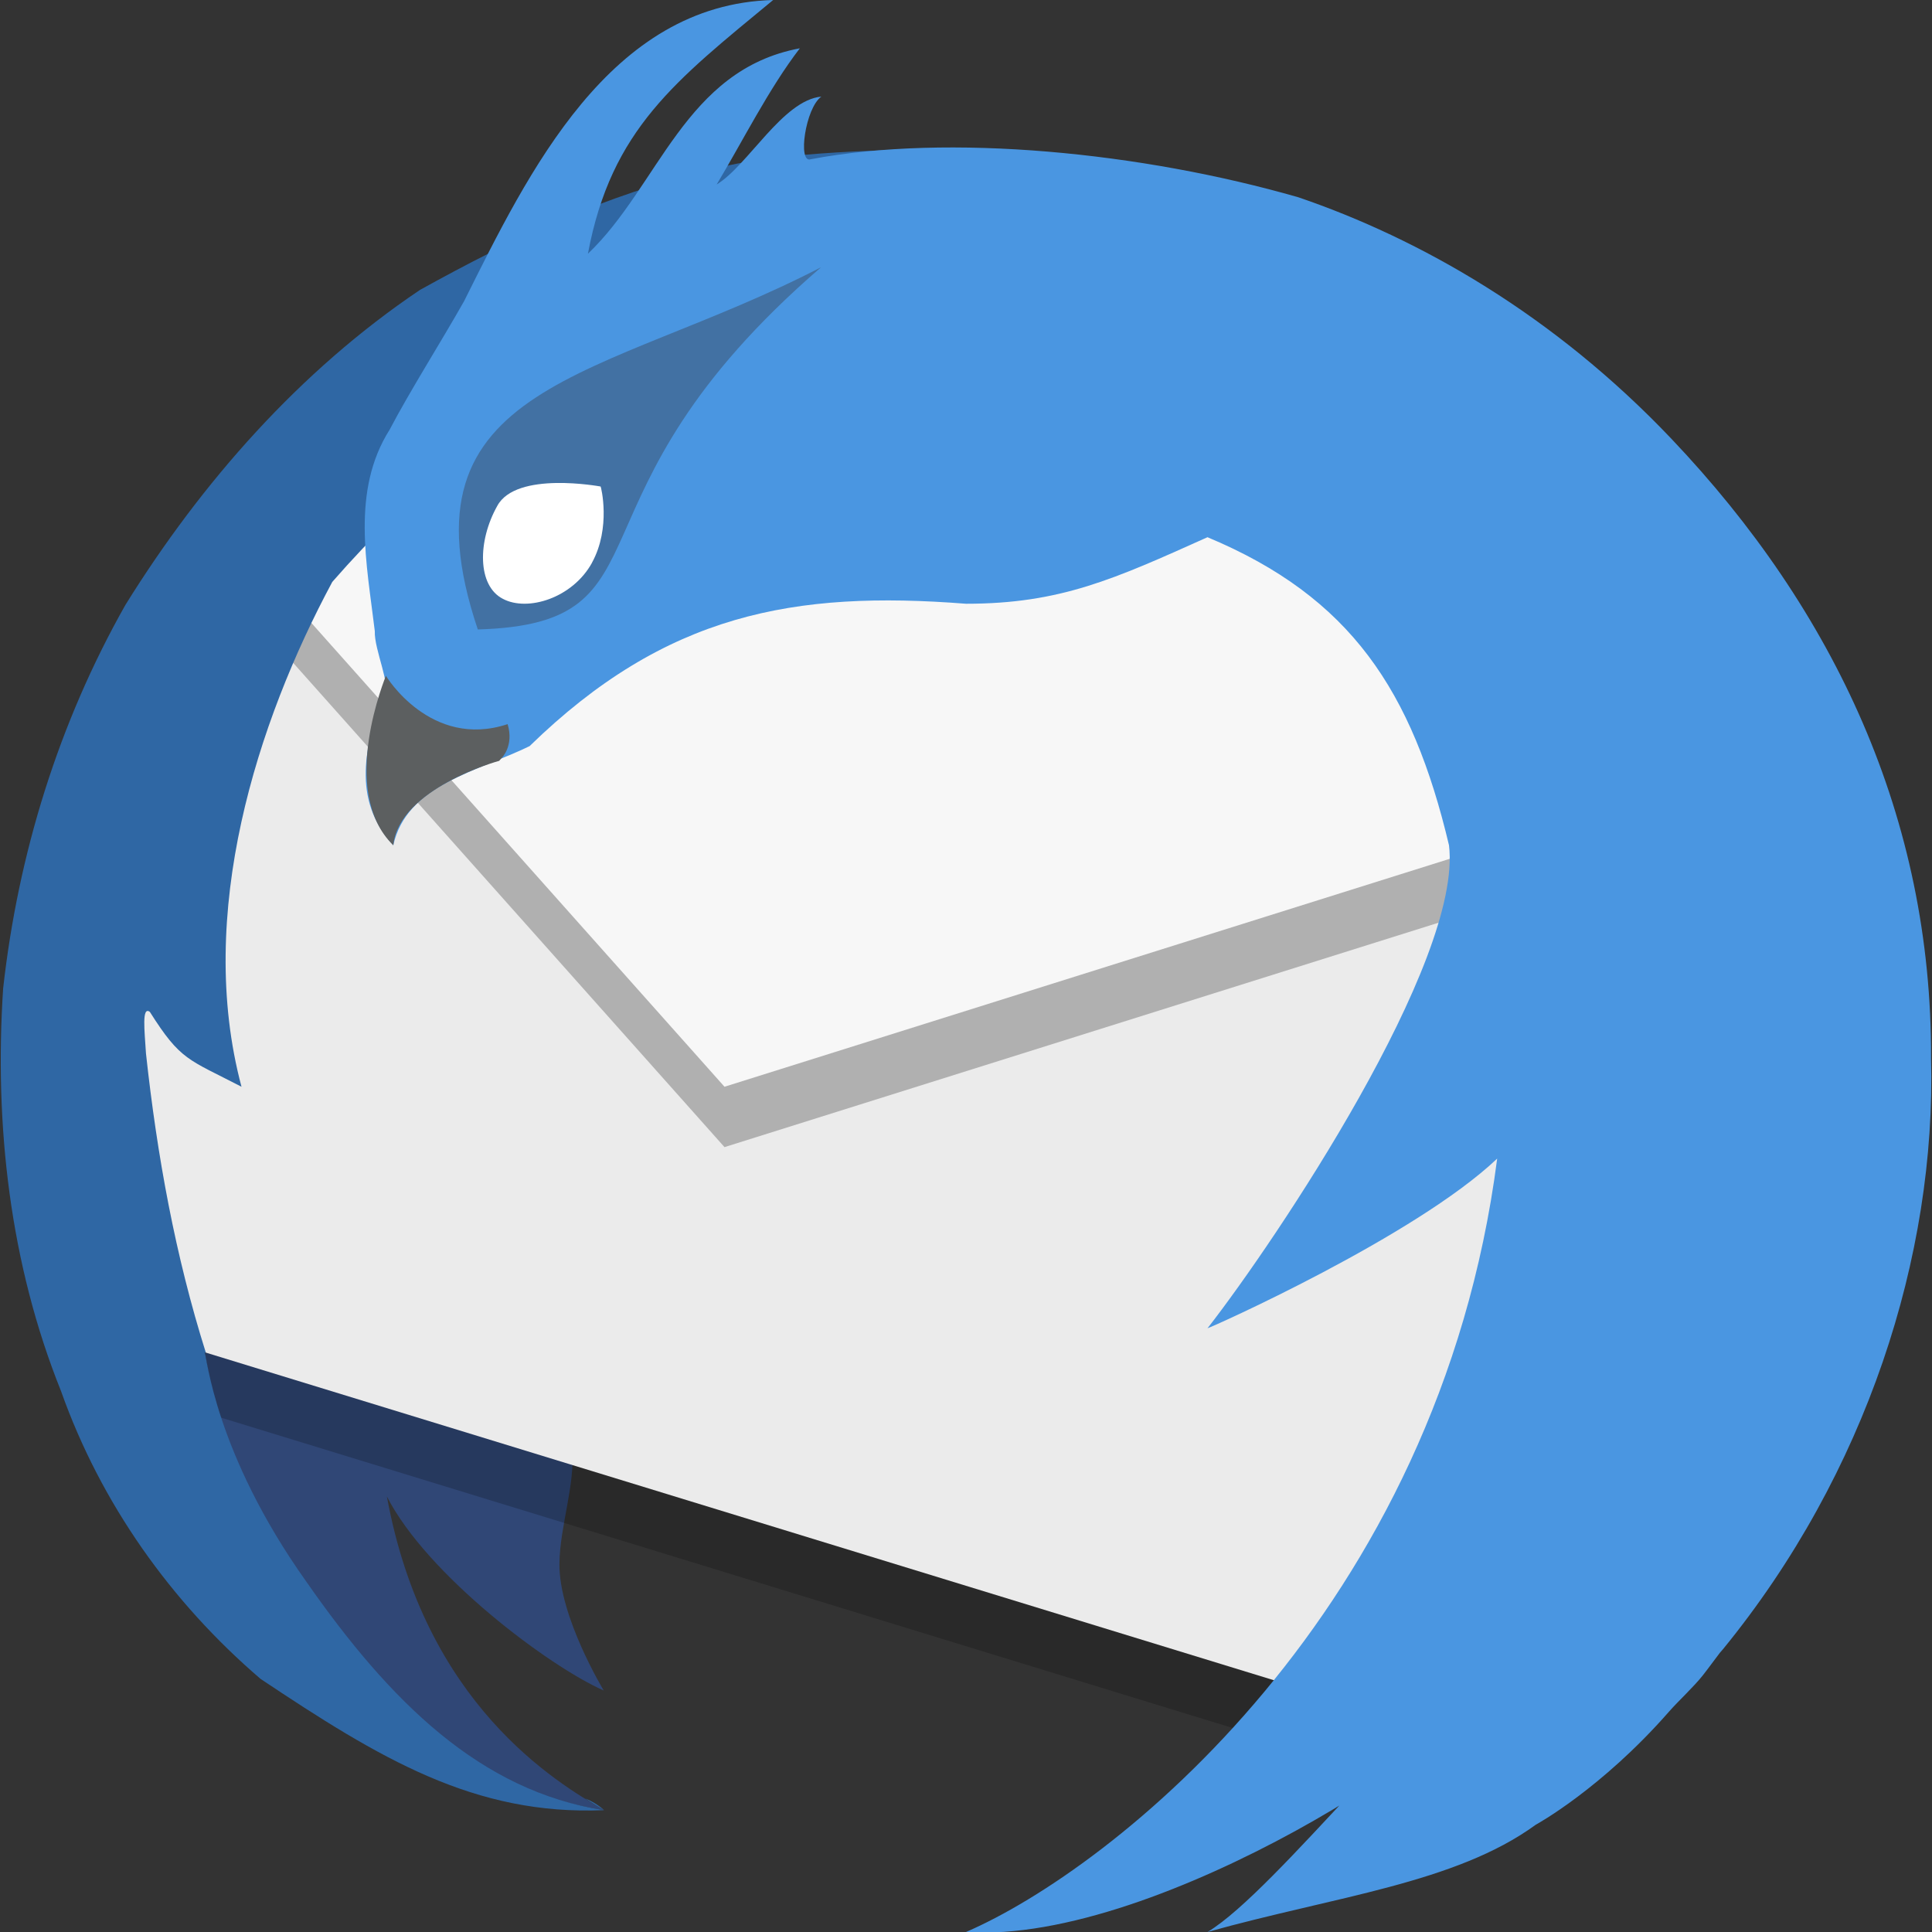<svg xmlns="http://www.w3.org/2000/svg" width="16" height="16" x="0" y="0" version="1.1" xml:space="preserve">
 <rect width="100%" height="100%" fill="#333333" stroke="none"/>
 <path style="fill:#304776" d="m 2.535,13.196 c 0.694,0.999 1.445,1.638 2.468,1.795 C 4.604,14.76 3.518,14.113 3.204,12.393 3.537,13.045 4.549,13.802 5,14 5,14 4.628,13.388 4.633,12.95 4.636,12.641 4.763,12.305 4.739,12 l -3.044,-0.8 c 0.018,0.027 0.082,0.93 0.84,1.996 z"/>
 <path style="fill:none" d="m 40.404,-70.312 a 20.426,20.426 0 1 1 40.154,-7.522 20.426,20.426 0 1 1 -40.154,7.522 z"/>
 <path style="opacity:0.2" d="M 12.799,6.497 7.602,4.674 2.032,5.045 0.611,6.819 c 0.253,1.64 0.096,3.415 0.977,4.847 L 10.8,14.492 12.791,11 Z"/>
 <path style="fill:#ebebeb" d="M 12.799,5.997 7.602,4.174 2.032,4.545 0.611,6.319 c 0.253,1.64 0.096,3.415 0.977,4.847 l 9.213,2.826 1.991,-3.492 z"/>
 <path style="fill:#3f7da7;fill-rule:evenodd" d="M 2.166,4.439 3.104,4.573 3.362,3.317 2.846,3.568 Z"/>
 <path style="opacity:0.25" d="M 12.376,7.496 11.605,4.963 2.174,4.869 2.121,4.934 2.032,5.045 6,9.5 Z"/>
 <path style="fill:#f7f7f7" d="M 12.376,6.996 11.605,4.463 2.174,4.369 2.121,4.434 2.032,4.545 6,9 Z"/>
 <path style="fill:#2f67a4" d="M 7.582,1.239 C 7.581,1.239 6.396,1.245 5.879,1.411 5.017,1.61 4.244,1.976 3.478,2.401 2.483,3.07 1.668,3.996 1.039,5.009 0.486,5.986 0.15,7.072 0.026,8.186 -0.048,9.315 0.081,10.465 0.506,11.522 0.835,12.45 1.416,13.268 2.158,13.904 3.144,14.562 3.928,15.037 5.003,14.991 3.98,14.834 3.23,14.094 2.535,13.096 1.777,12.029 1.713,11.227 1.695,11.2 l 0.01,0.003 C 1.452,10.401 1.301,9.572 1.209,8.725 1.197,8.535 1.173,8.33 1.241,8.38 1.497,8.785 1.557,8.77 2,9 1.618,7.57 2.128,5.98 2.752,4.819 4.031,3.354 5.899,2.169 7.582,1.239 Z M 5.003,14.991 c -0.05,-0.045 -0.103,-0.075 -0.157,-0.097 0.059,0.038 0.115,0.073 0.157,0.097 z"/>
 <path style="fill:#4a96e1" d="M 6.403,1.7674747e-6 C 5.049,0.036 4.378,1.423 3.844,2.493 3.652,2.833 3.395,3.237 3.227,3.558 2.906,4.065 3.038,4.673 3.104,5.227 3.097,5.378 3.247,5.697 3.174,5.729 3.028,6.173 2.905,6.612 3.257,7 3.368,6.498 3.955,6.39 4.386,6.179 5.514,5.08 6.58,4.889 8,5 8.782,5 9.227,4.796 10,4.449 11.187,4.945 11.696,5.72 12,7 12.115,7.962 10.569,10.27 10.001,10.999 10,10.999 9.996,11 9.996,11 9.996,11 10,11 10,11 10.012,11.002 11.719,10.241 12.399,9.595 11.914,13.349 9.212,15.476 8,16 9.614,16.109 12.293,14.294 12.093,14.102 11.893,13.911 10.576,15.656 10,16 c 1.055,-0.295 2.052,-0.403 2.718,-0.888 -2.49e-4,0 0.541,-0.294 1.105,-0.938 0.075,-0.086 0.204,-0.204 0.281,-0.302 0.048,-0.061 0.092,-0.123 0.139,-0.184 0.008,-0.01 0.018,-0.02 0.026,-0.03 1.187,-1.453 1.766,-3.259 1.723,-4.895 C 16,6.78 15.195,5.058 13.842,3.634 12.864,2.604 11.753,1.975 10.753,1.634 9.457,1.261 7.857,1.103 6.713,1.319 6.605,1.355 6.669,0.895 6.802,0.8 6.482,0.83 6.195,1.37 5.935,1.528 6.148,1.174 6.367,0.734 6.624,0.4 5.67,0.578 5.455,1.545 4.869,2.101 5.062,1.068 5.599,0.665 6.403,-1.1146556e-7 Z"/>
 <path style="fill:#4271a3" d="M 3.955,5.213 C 5.622,5.165 4.575,4.132 6.8,2.213 4.988,3.151 3.263,3.15 3.957,5.213 h -0.002 z"/>
 <path style="fill:#ffffff" d="M 4.903,4.66 C 4.743,4.952 4.37,5.069 4.164,4.959 3.953,4.85 3.954,4.482 4.118,4.19 4.275,3.898 4.971,4.029 4.974,4.029 c 0.003,0 0.088,0.34 -0.071,0.63 z"/>
 <path style="fill:#5c5f60" d="m 4.155,6.277 c 0,0 0.103,-0.099 0.049,-0.28 C 3.565,6.208 3.194,5.596 3.196,5.596 3.198,5.596 2.795,6.55 3.257,7 3.306,6.529 4.131,6.301 4.134,6.301"/>
</svg>
